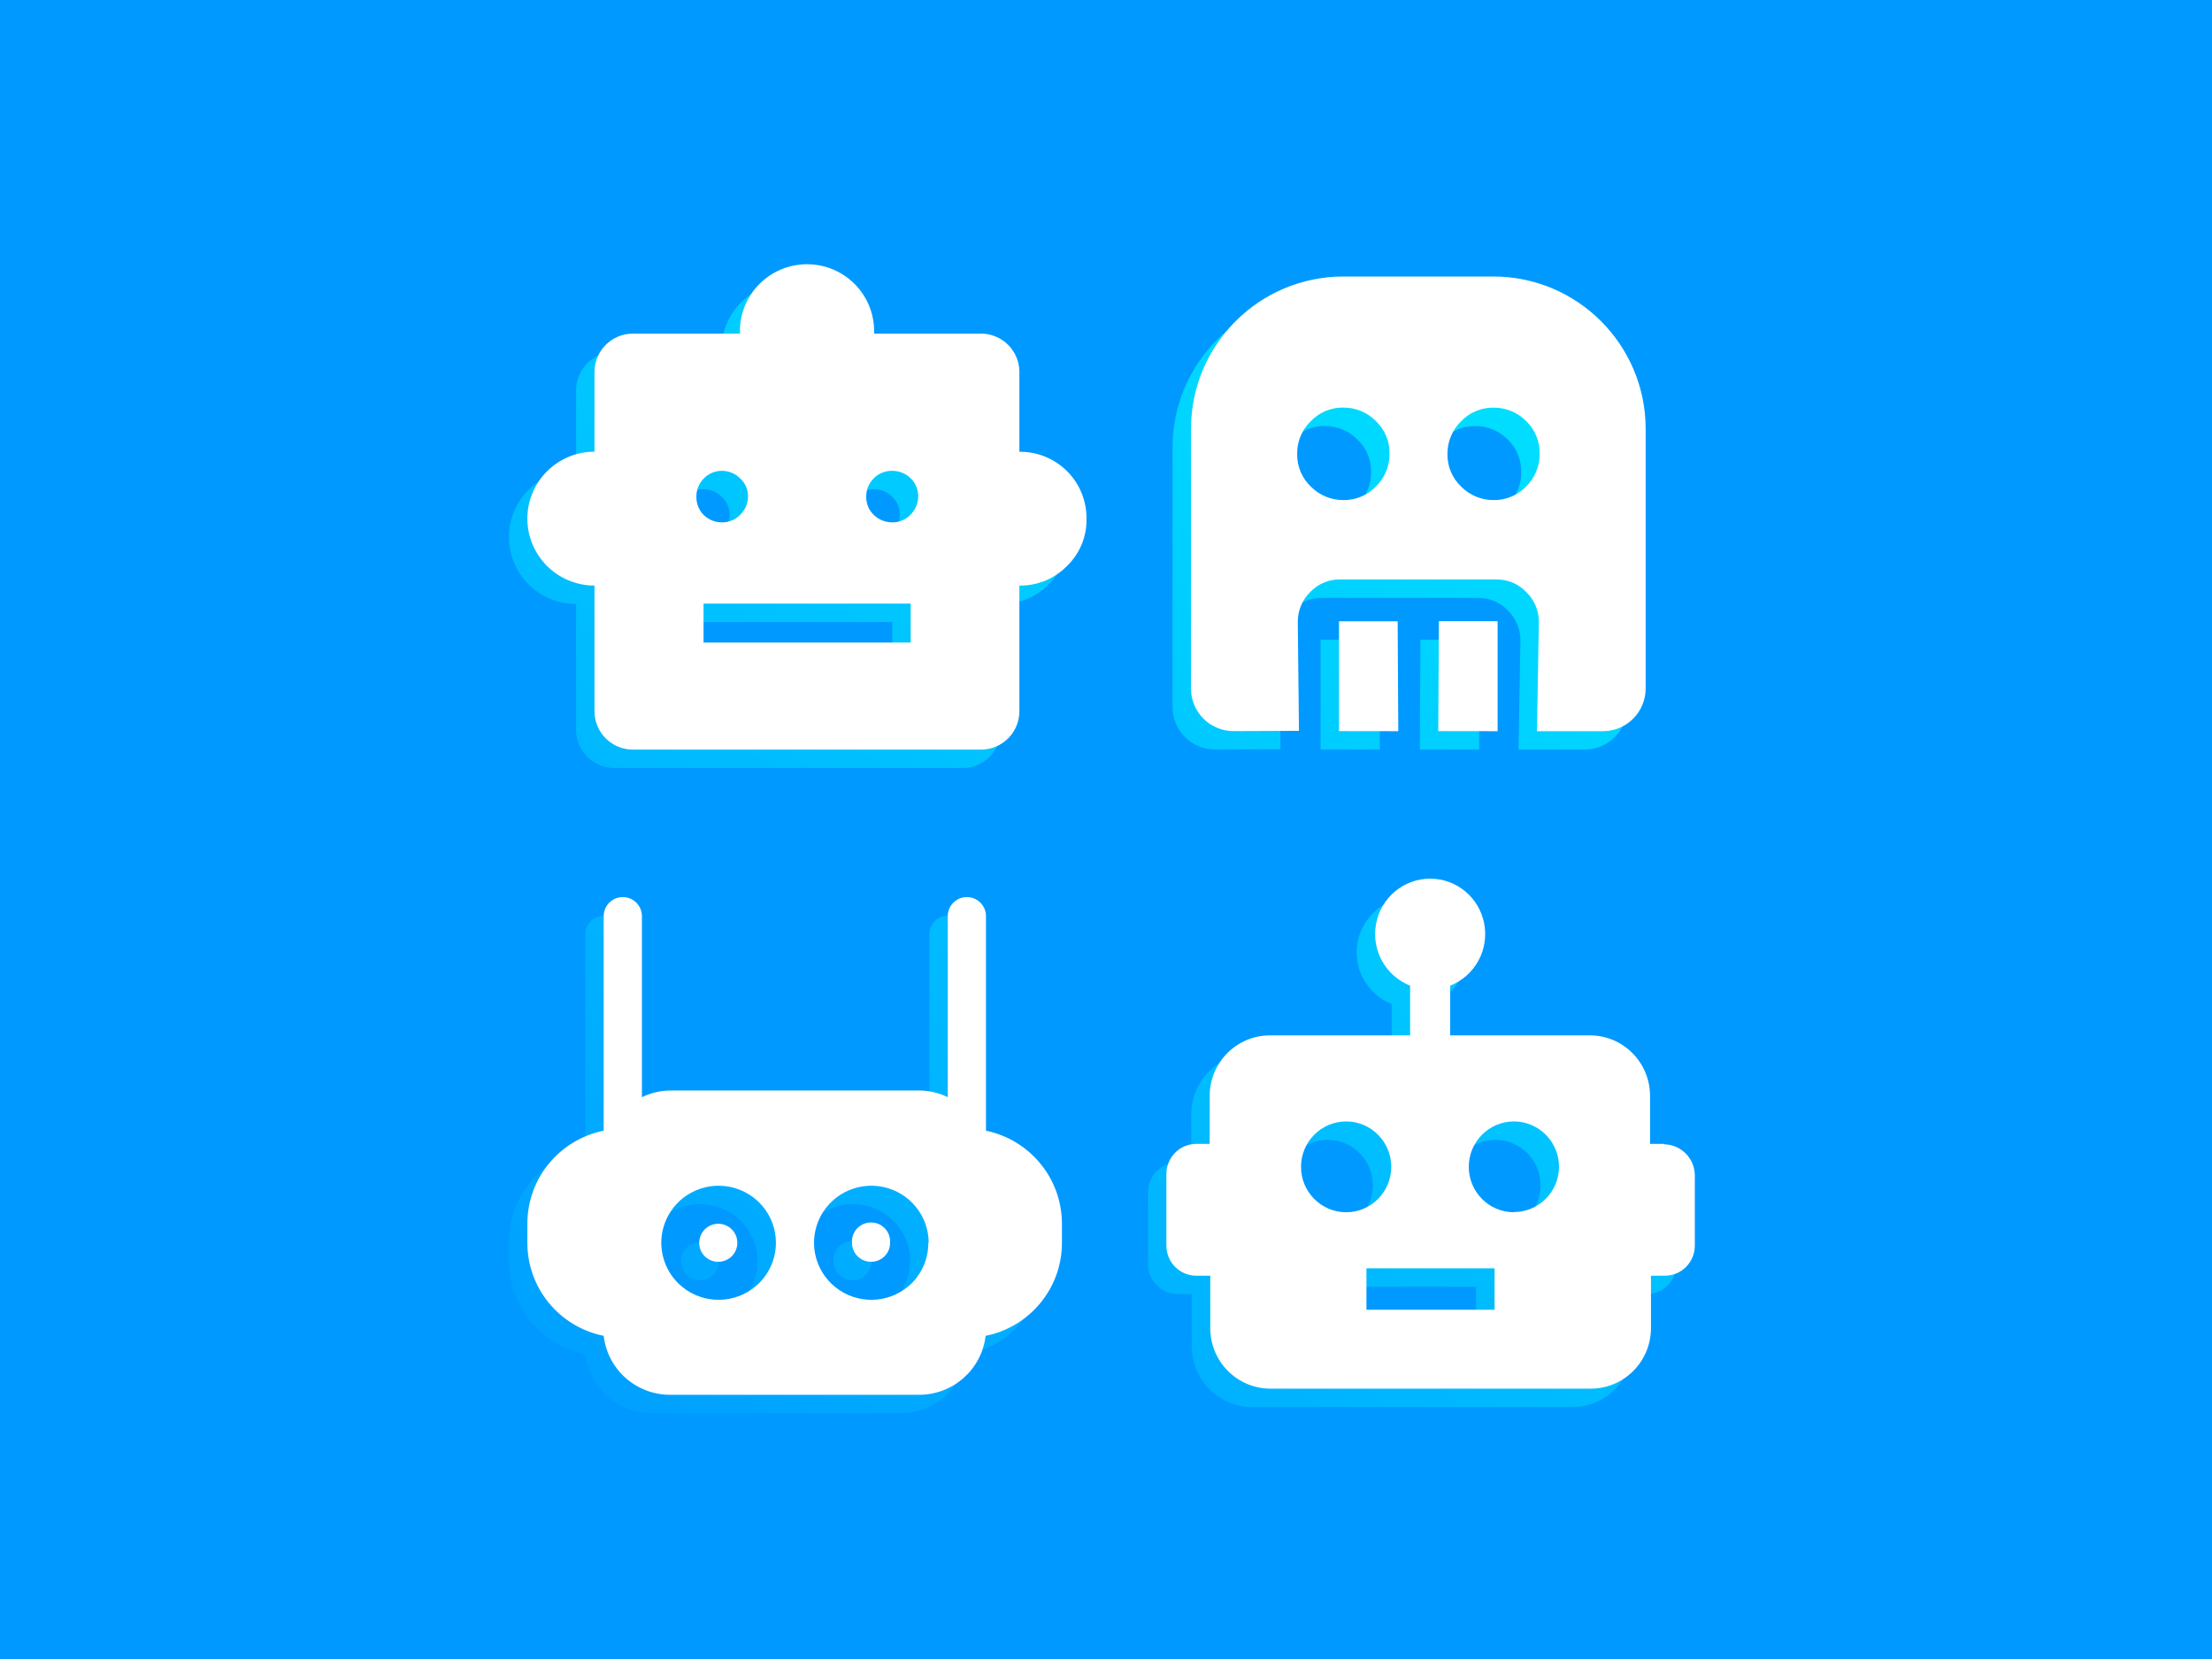 <?xml version="1.0" encoding="UTF-8"?> <svg xmlns="http://www.w3.org/2000/svg" xmlns:xlink="http://www.w3.org/1999/xlink" width="360px" height="270px" viewBox="0 0 360 270"> <!-- Generator: Sketch 63.1 (92452) - https://sketch.com --> <title>bots</title> <desc>Created with Sketch.</desc> <defs> <linearGradient x1="169.074%" y1="-95.863%" x2="8.846%" y2="119.532%" id="linearGradient-1"> <stop stop-color="#00FFFF" offset="27%"></stop> <stop stop-color="#0098FF" offset="100%"></stop> </linearGradient> </defs> <g id="bots" stroke="none" stroke-width="1" fill="none" fill-rule="evenodd"> <rect fill="#0099FF" x="0" y="0" width="360" height="270"></rect> <g id="Group" transform="translate(82.829, 46)" fill="url(#linearGradient-1)" fill-rule="nonzero"> <path d="M71.528,103 C73.245,103 74.637,104.385 74.637,106.094 L74.637,141.017 C81.838,142.522 86.996,148.841 87,156.165 L87,159.259 C87.013,166.608 81.815,172.947 74.578,174.407 C73.935,179.908 69.231,184.044 63.666,184 L23.275,184 C17.728,184.027 13.05,179.892 12.422,174.407 C5.185,172.947 -0.013,166.608 2.49112887e-05,159.259 L2.49112887e-05,156.165 C-0.013,148.815 5.185,142.477 12.422,141.017 L12.422,106.094 C12.422,104.385 13.814,103 15.532,103 C17.249,103 18.641,104.385 18.641,106.094 L18.641,135.565 C20.102,134.853 21.707,134.48 23.334,134.474 L63.725,134.474 C65.352,134.48 66.957,134.853 68.418,135.565 L68.418,106.094 C68.418,104.385 69.811,103 71.528,103 Z M146.927,100 C151.234,100 154.932,103.085 155.73,107.344 C156.528,111.604 154.199,115.831 150.187,117.409 L150.187,117.409 L150.187,125.506 L172.935,125.506 C178.328,125.514 182.7,129.906 182.716,135.332 L182.716,135.332 L182.716,143.164 L184.963,143.164 L185.021,143.237 C187.718,143.283 189.907,145.446 190,148.158 L190,148.158 L190,159.713 C190.004,161.015 189.491,162.265 188.576,163.186 C187.661,164.107 186.419,164.622 185.124,164.618 L185.124,164.618 L182.863,164.618 L182.863,173.174 C182.847,178.594 178.484,182.984 173.097,183 L173.097,183 L120.918,183 C115.525,182.992 111.154,178.6 111.137,173.174 L111.137,173.174 L111.137,164.618 L108.876,164.618 C107.582,164.622 106.339,164.107 105.424,163.186 C104.509,162.265 103.996,161.015 104,159.713 L104,159.713 L104,148.084 C103.992,146.779 104.503,145.525 105.419,144.601 C106.334,143.677 107.579,143.16 108.876,143.164 L108.876,143.164 L111.049,143.164 L111.049,135.332 C111.065,129.912 115.428,125.522 120.815,125.506 L120.815,125.506 L143.666,125.506 L143.666,117.409 C139.654,115.831 137.326,111.604 138.123,107.344 C138.921,103.085 142.619,100 146.927,100 Z M157.412,163.422 L136.558,163.422 L136.558,170.16 L157.412,170.16 L157.412,163.422 Z M22.502,155.712 C20.801,159.806 22.244,164.525 25.947,166.983 C29.65,169.441 34.582,168.952 37.726,165.816 C39.472,164.077 40.452,161.718 40.45,159.259 C40.45,154.829 37.305,151.017 32.939,150.154 C28.573,149.291 24.203,151.619 22.502,155.712 Z M47.361,155.712 C45.661,159.806 47.103,164.525 50.806,166.983 C54.509,169.441 59.441,168.952 62.585,165.816 C64.309,164.067 65.268,161.709 65.25,159.259 L65.309,159.259 C65.309,154.829 62.164,151.017 57.798,150.154 C53.432,149.291 49.062,151.619 47.361,155.712 Z M57.546,156.402 C58.539,157.003 59.112,158.105 59.031,159.259 C59.039,160.082 58.714,160.874 58.13,161.456 C57.545,162.038 56.749,162.361 55.922,162.353 C55.102,162.352 54.314,162.029 53.731,161.454 C53.153,160.868 52.829,160.08 52.828,159.259 C52.748,158.105 53.321,157.003 54.313,156.402 C55.306,155.801 56.553,155.801 57.546,156.402 Z M31.078,156.165 C32.789,156.173 34.172,157.556 34.172,159.259 C34.171,160.08 33.847,160.868 33.269,161.454 C32.686,162.029 31.898,162.352 31.078,162.353 C30.251,162.361 29.455,162.038 28.87,161.456 C28.286,160.874 27.961,160.082 27.969,159.259 C27.969,157.55 29.361,156.165 31.078,156.165 Z M133.254,139.514 C129.199,139.514 125.911,142.822 125.911,146.902 C125.911,150.982 129.199,154.29 133.254,154.29 C137.31,154.29 140.597,150.982 140.597,146.902 C140.597,142.822 137.31,139.514 133.254,139.514 Z M160.555,139.514 C156.5,139.514 153.212,142.822 153.212,146.902 C153.212,150.982 156.5,154.29 160.555,154.29 L160.555,154.29 L160.555,154.26 C164.599,154.26 167.882,150.971 167.898,146.902 C167.898,142.822 164.61,139.514 160.555,139.514 Z M51.091,1.527 C54.528,3.563 56.576,7.31 56.429,11.295 L73.986,11.295 C77.32,11.388 79.997,14.07 80.074,17.396 L80.074,30.526 C82.981,30.494 85.778,31.631 87.833,33.682 C89.889,35.732 91.029,38.521 90.997,41.42 C91.062,44.334 89.896,47.14 87.784,49.154 C85.753,51.21 82.967,52.347 80.074,52.3 L80.074,72.884 C80.004,76.227 77.308,78.922 73.957,79 L17.041,79 C13.689,78.922 10.993,76.227 10.923,72.884 L10.923,52.3 C4.89,52.3 0,47.422 0,41.406 C0,35.389 4.89,30.511 10.923,30.511 L10.923,17.396 C11.001,14.059 13.695,11.372 17.041,11.295 L34.598,11.295 C34.451,7.31 36.499,3.563 39.936,1.527 C43.374,-0.509 47.653,-0.509 51.091,1.527 Z M141.638,58.116 L141.741,75.999 L132.095,75.985 L132.095,58.116 L141.638,58.116 Z M157.906,58.101 L157.906,75.999 L148.245,75.985 L148.348,58.101 L157.906,58.101 Z M157.201,2 C170.899,2.008 182,13.115 182,26.813 L182,68.996 C182.015,70.861 181.281,72.653 179.961,73.971 C178.641,75.288 176.846,76.019 174.981,76 L164.307,76 L164.616,58.38 C164.67,56.487 163.924,54.659 162.56,53.344 C161.29,52.016 159.524,51.276 157.686,51.303 L132.286,51.303 C130.448,51.276 128.681,52.016 127.411,53.344 C126.078,54.653 125.344,56.454 125.385,58.322 L125.576,75.941 L115.019,75.985 C113.152,76.012 111.353,75.284 110.031,73.965 C108.709,72.646 107.977,70.848 108.001,68.981 L108.001,26.813 C108.001,13.115 119.101,2.008 132.799,2 L157.201,2 Z M62.385,55.241 L28.672,55.241 L28.672,61.577 L62.385,61.577 L62.385,55.241 Z M31.679,33.628 C30.571,33.619 29.507,34.059 28.731,34.848 C27.919,35.656 27.476,36.763 27.507,37.906 C27.498,39.012 27.94,40.073 28.731,40.847 C29.538,41.618 30.62,42.036 31.738,42.008 C32.857,42.014 33.927,41.55 34.686,40.729 C35.463,39.946 35.902,38.891 35.91,37.789 C35.921,36.671 35.455,35.602 34.627,34.848 C33.844,34.069 32.785,33.63 31.679,33.628 Z M59.319,33.628 C58.211,33.619 57.146,34.059 56.37,34.848 C55.558,35.656 55.116,36.763 55.147,37.906 C55.141,39.023 55.606,40.09 56.429,40.847 C57.239,41.615 58.32,42.032 59.437,42.008 C60.557,42.02 61.629,41.555 62.385,40.729 C63.162,39.946 63.601,38.891 63.608,37.789 C63.623,36.683 63.18,35.619 62.385,34.848 C61.574,34.038 60.465,33.597 59.319,33.628 Z M157.275,23.348 C155.256,23.309 153.315,24.125 151.93,25.595 C150.516,26.988 149.727,28.895 149.743,30.88 C149.706,32.894 150.522,34.83 151.989,36.21 C153.367,37.6 155.244,38.383 157.201,38.383 C159.22,38.43 161.165,37.626 162.56,36.166 C163.974,34.772 164.763,32.865 164.748,30.88 C164.797,28.871 164.004,26.934 162.56,25.536 C161.167,24.122 159.26,23.333 157.275,23.348 Z M132.799,23.334 C130.785,23.296 128.85,24.112 127.47,25.58 C126.046,26.967 125.255,28.878 125.282,30.866 C125.241,32.877 126.052,34.813 127.514,36.195 C128.907,37.609 130.814,38.398 132.799,38.383 C134.81,38.418 136.743,37.609 138.129,36.151 C139.543,34.758 140.332,32.851 140.317,30.866 C140.362,28.849 139.551,26.907 138.085,25.521 C136.691,24.107 134.785,23.318 132.799,23.334 Z" id="Combined-Shape"></path> </g> <g id="Group" transform="translate(85.829, 43)" fill="#FFFFFF" fill-rule="nonzero"> <path d="M10.923,52.3 C4.89,52.3 0,47.422 0,41.406 C0,35.389 4.89,30.511 10.923,30.511 L10.923,17.396 C11.001,14.059 13.695,11.372 17.041,11.295 L34.598,11.295 C34.451,7.31 36.499,3.563 39.936,1.527 C43.374,-0.509 47.653,-0.509 51.091,1.527 C54.528,3.563 56.576,7.31 56.429,11.295 L73.986,11.295 C77.32,11.388 79.997,14.07 80.074,17.396 L80.074,30.526 C82.981,30.494 85.778,31.631 87.833,33.682 C89.889,35.732 91.029,38.521 90.997,41.42 C91.062,44.334 89.896,47.14 87.784,49.154 C85.753,51.21 82.967,52.347 80.074,52.3 L80.074,72.884 C80.004,76.227 77.308,78.922 73.957,79 L17.041,79 C13.689,78.922 10.993,76.227 10.923,72.884 L10.923,52.3 Z M31.738,42.008 C32.857,42.014 33.927,41.55 34.686,40.729 C35.463,39.946 35.902,38.891 35.91,37.789 C35.921,36.671 35.455,35.602 34.627,34.848 C33.844,34.069 32.785,33.63 31.679,33.628 C30.571,33.619 29.507,34.059 28.731,34.848 C27.919,35.656 27.476,36.763 27.507,37.906 C27.498,39.012 27.94,40.073 28.731,40.847 C29.538,41.618 30.62,42.036 31.738,42.008 L31.738,42.008 Z M59.437,42.008 C60.557,42.02 61.629,41.555 62.385,40.729 C63.162,39.946 63.601,38.891 63.608,37.789 C63.623,36.683 63.18,35.619 62.385,34.848 C61.574,34.038 60.465,33.597 59.319,33.628 C58.211,33.619 57.146,34.059 56.37,34.848 C55.558,35.656 55.116,36.763 55.147,37.906 C55.141,39.023 55.606,40.09 56.429,40.847 C57.239,41.615 58.32,42.032 59.437,42.008 L59.437,42.008 Z M28.672,61.577 L62.385,61.577 L62.385,55.241 L28.672,55.241 L28.672,61.577 Z" id="Shape"></path> <path d="M132.799,38.383 C134.81,38.418 136.743,37.609 138.129,36.151 C139.543,34.758 140.332,32.851 140.317,30.866 C140.362,28.849 139.551,26.907 138.085,25.521 C136.691,24.107 134.785,23.318 132.799,23.334 C130.785,23.296 128.85,24.112 127.47,25.58 C126.046,26.967 125.255,28.878 125.282,30.866 C125.241,32.877 126.052,34.813 127.514,36.195 C128.907,37.609 130.814,38.398 132.799,38.383 L132.799,38.383 Z M157.201,38.383 C159.22,38.43 161.165,37.626 162.56,36.166 C163.974,34.772 164.763,32.865 164.748,30.88 C164.797,28.871 164.004,26.934 162.56,25.536 C161.167,24.122 159.26,23.333 157.275,23.348 C155.256,23.309 153.315,24.125 151.93,25.595 C150.516,26.988 149.727,28.895 149.743,30.88 C149.706,32.894 150.522,34.83 151.989,36.21 C153.367,37.6 155.244,38.383 157.201,38.383 Z M132.095,75.985 L132.095,58.116 L141.638,58.116 L141.741,75.999 L132.095,75.985 Z M148.245,75.985 L148.348,58.101 L157.906,58.101 L157.906,75.999 L148.245,75.985 Z M115.019,75.985 C113.152,76.012 111.353,75.284 110.031,73.965 C108.709,72.646 107.977,70.848 108.001,68.981 L108.001,26.813 C108.001,13.115 119.101,2.008 132.799,2 L157.201,2 C170.899,2.008 182,13.115 182,26.813 L182,68.996 C182.015,70.861 181.281,72.653 179.961,73.971 C178.641,75.288 176.846,76.019 174.981,76 L164.307,76 L164.616,58.38 C164.67,56.487 163.924,54.659 162.56,53.344 C161.29,52.016 159.524,51.276 157.686,51.303 L132.286,51.303 C130.448,51.276 128.681,52.016 127.411,53.344 C126.078,54.653 125.344,56.454 125.385,58.322 L125.576,75.941 L115.019,75.985 Z" id="Shape"></path> <path d="M184.963,143.164 L182.716,143.164 L182.716,135.332 C182.7,129.906 178.328,125.514 172.935,125.506 L150.187,125.506 L150.187,117.409 C154.199,115.831 156.528,111.604 155.73,107.344 C154.932,103.085 151.234,100 146.927,100 C142.619,100 138.921,103.085 138.123,107.344 C137.326,111.604 139.654,115.831 143.666,117.409 L143.666,125.506 L120.815,125.506 C115.428,125.522 111.065,129.912 111.049,135.332 L111.049,143.164 L108.876,143.164 C107.579,143.16 106.334,143.677 105.419,144.601 C104.503,145.525 103.992,146.779 104,148.084 L104,159.713 C103.996,161.015 104.509,162.265 105.424,163.186 C106.339,164.107 107.582,164.622 108.876,164.618 L111.137,164.618 L111.137,173.174 C111.154,178.6 115.525,182.992 120.918,183 L173.097,183 C178.484,182.984 182.847,178.594 182.863,173.174 L182.863,164.618 L185.124,164.618 C186.419,164.622 187.661,164.107 188.576,163.186 C189.491,162.265 190.004,161.015 190,159.713 L190,148.158 C189.907,145.446 187.718,143.283 185.021,143.237 L184.963,143.164 Z M125.911,146.902 C125.911,142.822 129.199,139.514 133.254,139.514 C137.31,139.514 140.597,142.822 140.597,146.902 C140.597,150.982 137.31,154.29 133.254,154.29 C129.199,154.29 125.911,150.982 125.911,146.902 Z M160.555,154.29 C156.5,154.29 153.212,150.982 153.212,146.902 C153.212,142.822 156.5,139.514 160.555,139.514 C164.61,139.514 167.898,142.822 167.898,146.902 C167.882,150.971 164.599,154.26 160.555,154.26 L160.555,154.29 Z M157.412,170.16 L136.558,170.16 L136.558,163.422 L157.412,163.422 L157.412,170.16 Z" id="Shape"></path> <path d="M59.031,159.259 C59.039,160.082 58.714,160.874 58.13,161.456 C57.545,162.038 56.749,162.361 55.922,162.353 C55.102,162.352 54.314,162.029 53.731,161.454 C53.153,160.868 52.829,160.08 52.828,159.259 C52.748,158.105 53.321,157.003 54.313,156.402 C55.306,155.801 56.553,155.801 57.546,156.402 C58.539,157.003 59.112,158.105 59.031,159.259 L59.031,159.259 Z M31.078,156.165 C29.361,156.165 27.969,157.55 27.969,159.259 C27.961,160.082 28.286,160.874 28.87,161.456 C29.455,162.038 30.251,162.361 31.078,162.353 C31.898,162.352 32.686,162.029 33.269,161.454 C33.847,160.868 34.171,160.08 34.172,159.259 C34.172,157.556 32.789,156.173 31.078,156.165 L31.078,156.165 Z M87,156.165 L87,159.259 C87.013,166.608 81.815,172.947 74.578,174.407 C73.935,179.908 69.231,184.044 63.666,184 L23.275,184 C17.728,184.027 13.05,179.892 12.422,174.407 C5.185,172.947 -0.013,166.608 2.49112887e-05,159.259 L2.49112887e-05,156.165 C-0.013,148.815 5.185,142.477 12.422,141.017 L12.422,106.094 C12.422,104.385 13.814,103 15.532,103 C17.249,103 18.641,104.385 18.641,106.094 L18.641,135.565 C20.102,134.853 21.707,134.48 23.334,134.474 L63.725,134.474 C65.352,134.48 66.957,134.853 68.418,135.565 L68.418,106.094 C68.418,104.385 69.811,103 71.528,103 C73.245,103 74.637,104.385 74.637,106.094 L74.637,141.017 C81.838,142.522 86.996,148.841 87,156.165 L87,156.165 Z M40.45,159.259 C40.45,154.829 37.305,151.017 32.939,150.154 C28.573,149.291 24.203,151.619 22.502,155.712 C20.801,159.806 22.244,164.525 25.947,166.983 C29.65,169.441 34.582,168.952 37.726,165.816 C39.472,164.077 40.452,161.718 40.45,159.259 L40.45,159.259 Z M65.309,159.259 C65.309,154.829 62.164,151.017 57.798,150.154 C53.432,149.291 49.062,151.619 47.361,155.712 C45.661,159.806 47.103,164.525 50.806,166.983 C54.509,169.441 59.441,168.952 62.585,165.816 C64.309,164.067 65.268,161.709 65.25,159.259 L65.309,159.259 Z" id="Shape"></path> </g> </g> </svg> 